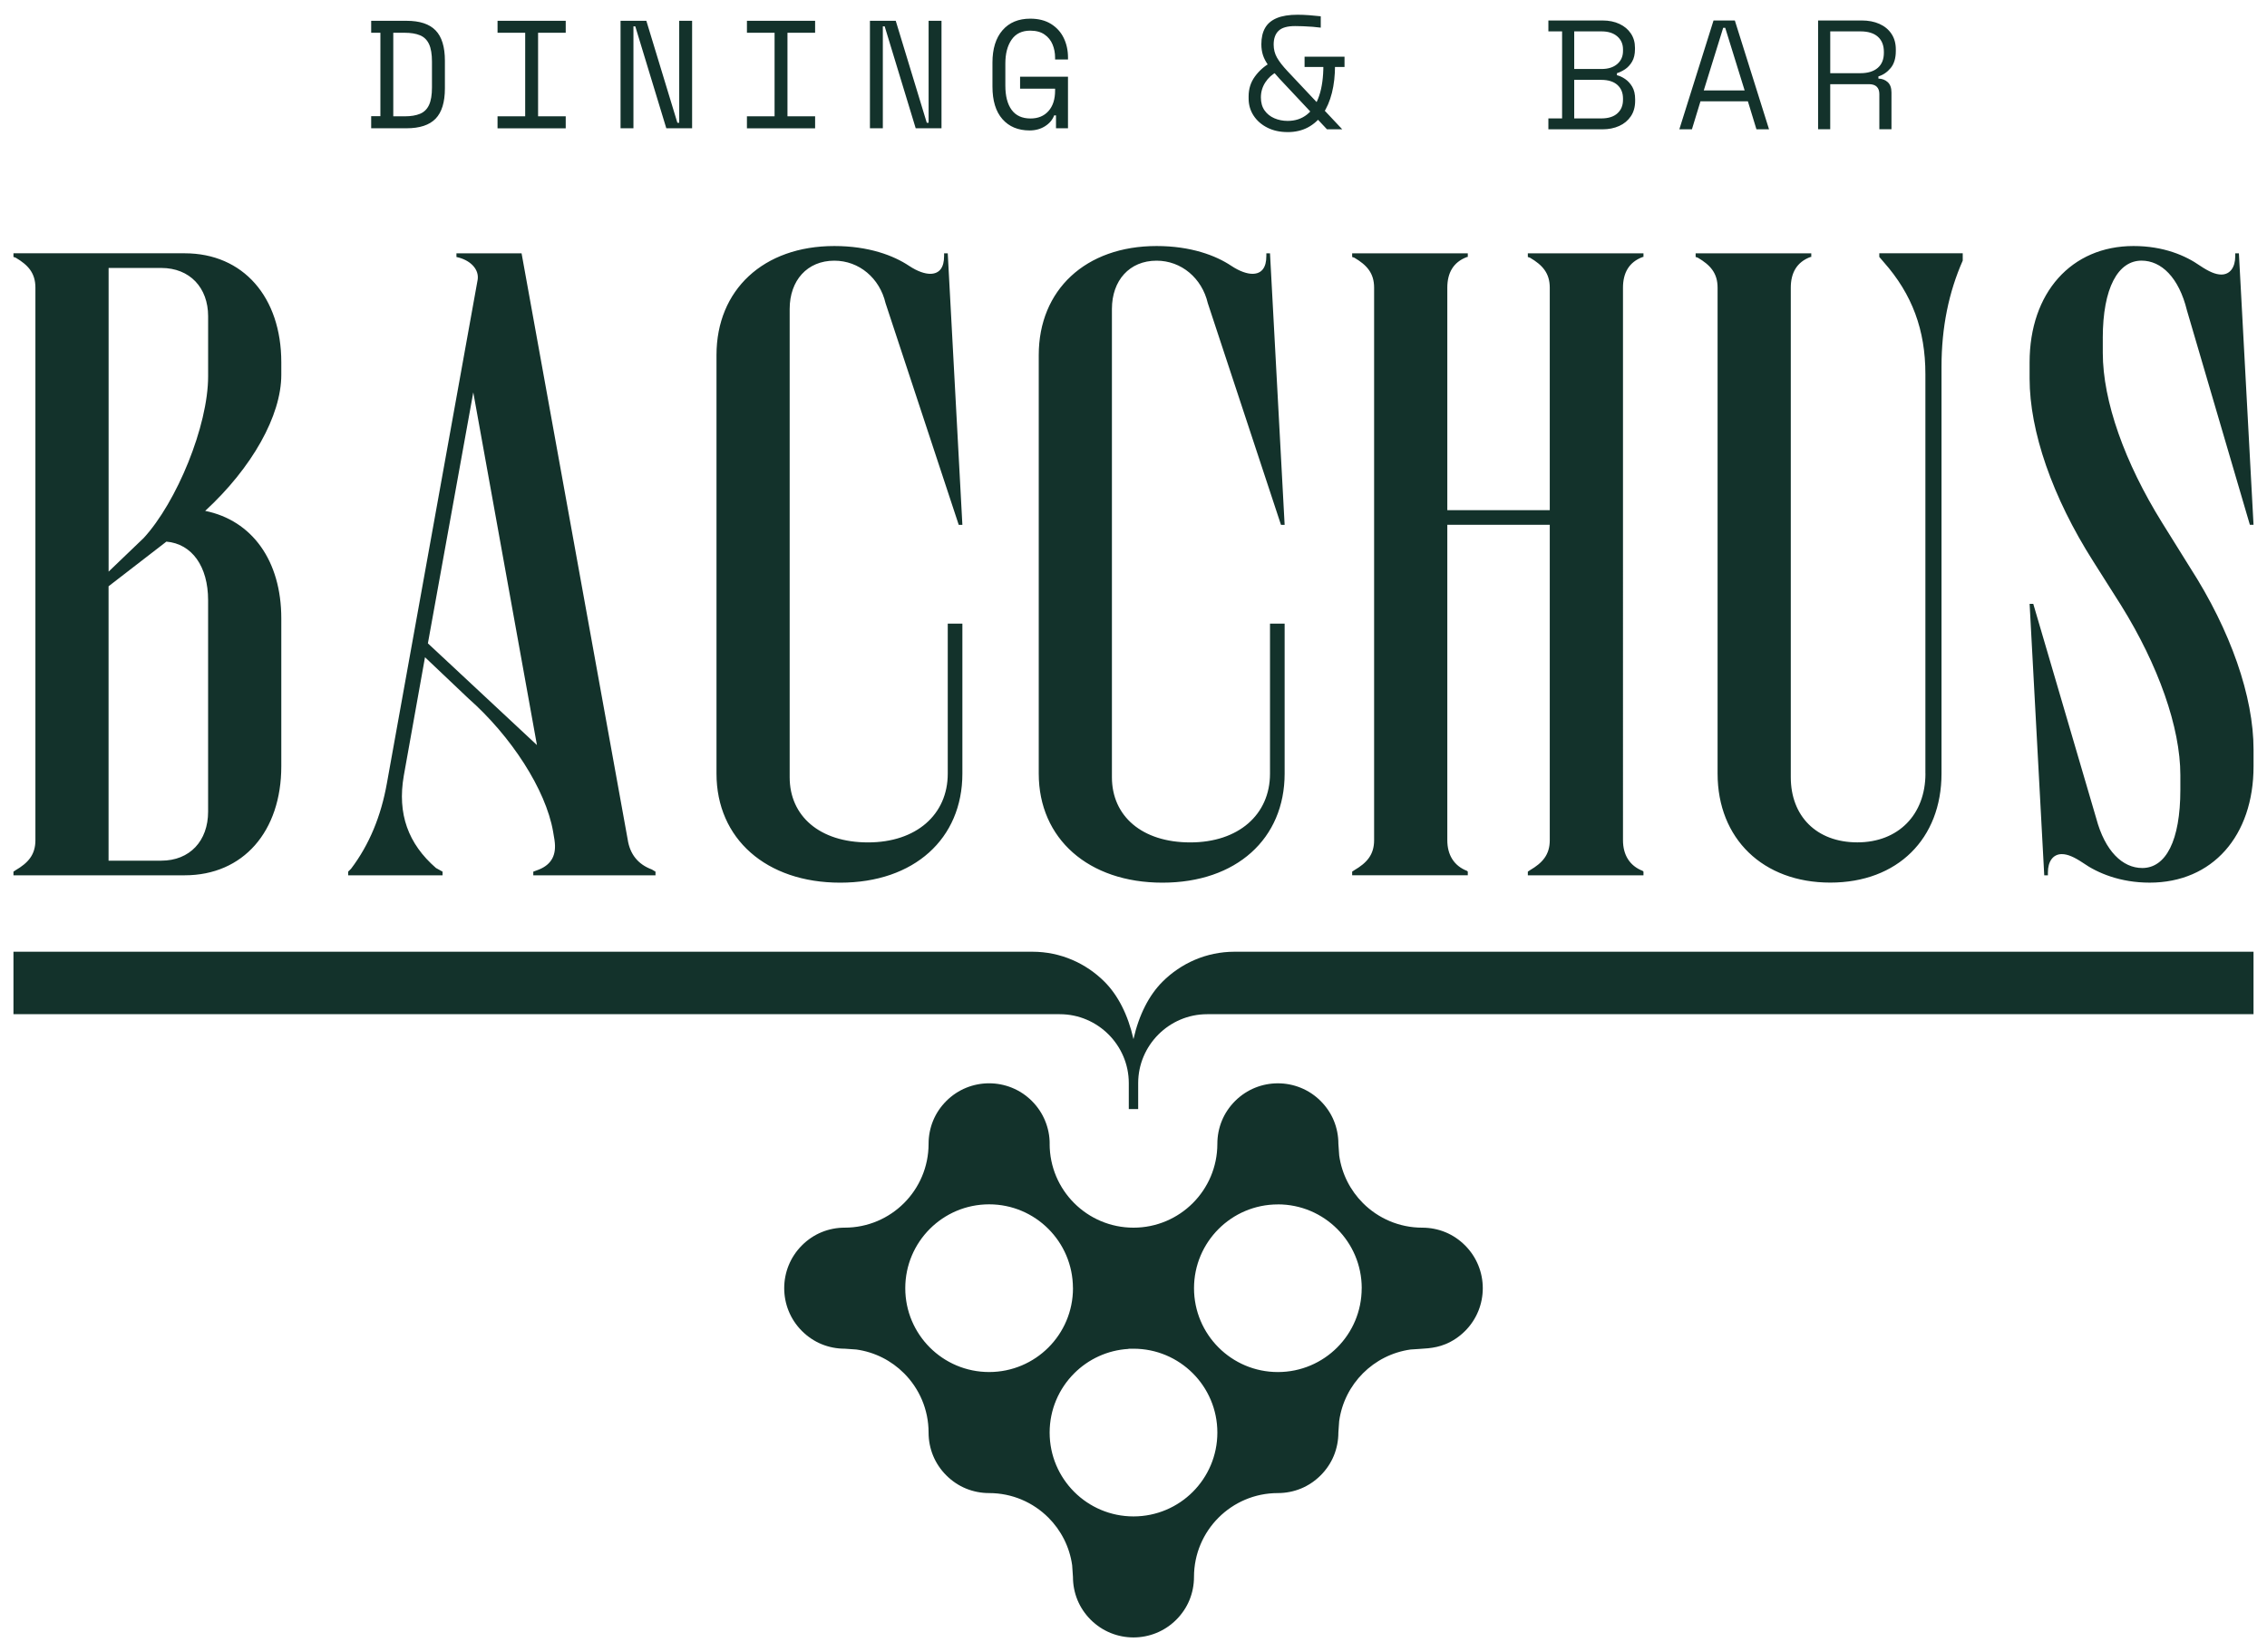 <svg xmlns="http://www.w3.org/2000/svg" id="Layer_1" data-name="Layer 1" viewBox="0 0 1080 787.17"><defs><style>      .cls-1, .cls-2 {        fill: #13322b;        stroke-width: 0px;      }      .cls-2 {        fill-rule: evenodd;      }    </style></defs><path class="cls-1" d="m225.47,186.94l30.33,168.05-51.95-48.46,21.62-119.59Zm776.29-25.8c0-24.06,7.32-36.96,18.48-36.96,9.41,0,17.78,8.02,21.62,23.71l29.98,102.15h1.74l-6.97-129.35h-1.74v1.4c0,5.23-2.44,8.72-6.62,8.72-2.79,0-5.93-1.39-10.11-4.18-6.97-4.88-17.43-9.41-31.73-9.41-29.64,0-49.51,22.31-49.51,55.44v7.67c0,25.1,10.81,56.48,30.33,87.16l13.25,20.92c17.78,28.59,28.24,58.22,28.24,80.89v6.97c0,24.41-6.97,37.3-18.13,37.3-9.41,0-17.78-8.02-21.96-23.71l-29.98-102.15h-1.74l6.97,129.35h1.74v-1.39c0-5.23,2.44-8.72,6.62-8.72,2.79,0,5.93,1.39,10.11,4.18,6.97,4.88,17.78,9.41,31.73,9.41,29.98,0,49.51-22.31,49.51-55.43v-8.02c0-25.1-10.81-56.48-30.33-86.81l-13.25-21.27c-17.78-28.59-28.24-57.88-28.24-80.89v-6.97Zm-84.48,207.44c0,19.52-12.9,32.77-32.42,32.77s-31.73-12.55-31.73-31.03v-233.25c0-6.97,2.79-12.2,9.41-14.64h.35v-1.74h-55.09v1.74l1.05.35c5.93,3.49,9.41,7.32,9.41,14.29v231.5c0,31.03,21.62,51.95,53.69,51.95s52.99-20.92,52.99-51.95v-193.85c0-18.83,3.49-35.56,10.11-50.55v-3.49h-39.75v1.74l2.09,2.44c13.6,15.34,19.87,32.42,19.87,53.34v190.36Zm-227.78-118.54h48.81v150.27c0,6.97-3.49,10.81-9.41,14.29l-1.04.7v1.74h55.09v-1.74l-.35-.35c-6.28-2.44-9.41-7.67-9.41-14.65V137.08c0-6.97,2.79-12.2,9.41-14.64h.35v-1.74h-55.09v1.74l1.04.35c5.93,3.49,9.41,7.32,9.41,14.29v105.99h-48.81v-105.99c0-6.97,2.79-12.2,9.41-14.64h.35v-1.74h-55.09v1.74l1.05.35c5.93,3.49,9.41,7.32,9.41,14.29v263.23c0,6.97-3.49,10.81-9.41,14.29l-1.05.7v1.74h55.09v-1.74l-.35-.35c-6.28-2.44-9.41-7.67-9.41-14.65v-150.27Zm-637.77,29.29l27.54-21.27c12.2,1.05,19.87,11.85,19.87,27.89v100.76c0,13.95-8.72,23.36-22.32,23.36h-25.1v-130.74Zm25.1-151.66c13.6,0,22.32,9.41,22.32,23.01v28.59c0,23.71-14.99,59.97-30.68,77.05l-16.73,16.04V127.67h25.1ZM16.87,400.31c0,6.97-3.49,10.81-9.41,14.29l-1.05.7v1.74h81.58c27.89,0,46.02-20.92,46.02-51.95v-70.43c0-27.54-13.95-46.72-36.26-51.25,22.31-20.57,36.26-45.32,36.26-64.85v-5.93c0-31.03-18.13-51.95-46.02-51.95H6.41v1.74l1.05.35c5.93,3.49,9.41,7.32,9.41,14.29v263.23ZM603.28,122.09c0,5.23-2.09,8.37-6.62,8.37-2.44,0-5.93-1.05-10.11-3.83-7.32-4.88-19.18-9.41-35.56-9.41-33.82,0-56.13,20.92-56.13,51.95v199.43c0,31.03,23.71,51.95,58.92,51.95s58.22-20.92,58.22-51.95v-71.47h-6.97v71.47c0,19.52-14.99,32.77-38,32.77s-37.31-12.55-37.31-31.03v-223.13c0-13.6,8.37-23.01,21.27-23.01,11.85,0,21.62,8.37,24.4,20.22l34.87,105.64h1.74l-6.97-129.35h-1.74v1.4Zm-153.52,0c0,5.23-2.09,8.37-6.62,8.37-2.44,0-5.93-1.05-10.11-3.83-7.32-4.88-19.18-9.41-35.56-9.41-33.82,0-56.13,20.92-56.13,51.95v199.43c0,31.03,23.71,51.95,58.92,51.95s58.22-20.92,58.22-51.95v-71.47h-6.97v71.47c0,19.52-14.99,32.77-38,32.77s-37.31-12.55-37.31-31.03v-223.13c0-13.6,8.37-23.01,21.27-23.01,11.85,0,21.62,8.37,24.4,20.22l34.87,105.64h1.74l-6.97-129.35h-1.74v1.4Zm-185.59,278.22c1.05,6.97-1.39,11.51-7.32,13.95l-2.79,1.05v1.74h58.22v-1.74l-1.74-1.05c-6.62-2.44-10.46-7.32-11.51-14.29l-50.55-279.27h-31.03v1.74l1.39.35c5.93,1.74,9.41,5.93,8.72,10.46l-43.23,239.87c-2.79,15.69-8.37,29.29-17.08,40.79l-1.39,1.39v1.74h44.98v-1.74l-3.14-1.74c-13.25-11.51-18.48-25.8-15.34-43.93l10.11-56.48,20.57,19.52c20.57,18.13,36.96,43.58,40.44,63.45l.7,4.18Z"></path><path class="cls-1" d="m199.07,453.46h292.83c13.32,0,25.47,5.48,34.29,14.3,6.37,6.37,11.18,15.69,13.8,27.33,2.62-11.64,7.44-20.96,13.81-27.33,8.82-8.82,20.96-14.3,34.29-14.3h225.39s260.1,0,260.1,0v29.76h-498.5c-18.07,0-32.85,14.79-32.85,32.85v12.36h-4.47v-12.36c0-18.07-14.79-32.85-32.85-32.85H6.41v-29.76h192.66Z"></path><path class="cls-2" d="m511.17,613.76c0,11.03-4.47,21.02-11.7,28.25-7.23,7.23-17.22,11.7-28.25,11.7s-21.02-4.47-28.25-11.7c-7.23-7.23-11.7-17.22-11.7-28.25s4.47-21.02,11.7-28.25c7.23-7.23,17.22-11.7,28.25-11.7s20.97,4.46,28.2,11.67c7.22,7.21,11.7,17.18,11.73,28.19h.02v.08Zm57.08,40.54c7.23,7.23,11.7,17.22,11.7,28.25s-4.47,21.02-11.7,28.25c-7.23,7.23-17.22,11.7-28.25,11.7s-21.02-4.47-28.25-11.7c-7.23-7.23-11.7-17.22-11.7-28.25s4.47-20.98,11.69-28.21c6.7-6.71,15.78-11.05,25.87-11.64l.09-.1h2.3c11.03,0,21.02,4.47,28.25,11.7Zm69.75,22.69c1.23-8.81,5.33-16.7,11.32-22.69,5.99-5.99,13.88-10.09,22.69-11.32,5.81-.49,10.97-.23,16.61-2.56h.02c3.36-1.39,6.54-3.48,9.32-6.26,5.63-5.63,8.44-13.01,8.44-20.39s-2.82-14.76-8.44-20.39c-2.79-2.79-5.96-4.88-9.32-6.27-3.51-1.45-7.28-2.18-11.07-2.18-11.03,0-21.02-4.47-28.25-11.7-5.99-5.99-10.09-13.88-11.32-22.69l-.39-5.56c0-3.79-.73-7.56-2.18-11.07-1.39-3.36-3.48-6.53-6.26-9.32-5.63-5.63-13.01-8.44-20.39-8.44s-14.76,2.81-20.39,8.44c-2.78,2.79-4.87,5.96-6.26,9.32-1.45,3.51-2.18,7.28-2.18,11.07,0,11.03-4.47,21.02-11.7,28.25-7.23,7.23-17.22,11.7-28.25,11.7s-21.02-4.47-28.25-11.7c-7.23-7.23-11.7-17.22-11.7-28.25h.02v-.08c0-3.72-.75-7.47-2.22-11.01-1.4-3.37-3.48-6.54-6.25-9.31-5.63-5.63-13.01-8.44-20.39-8.44s-14.76,2.81-20.39,8.44c-2.78,2.78-4.87,5.96-6.26,9.32-1.45,3.51-2.18,7.28-2.18,11.07,0,11.03-4.47,21.02-11.7,28.25-7.23,7.23-17.22,11.7-28.25,11.7-3.79,0-7.56.73-11.07,2.18-3.36,1.39-6.54,3.48-9.32,6.27-5.63,5.63-8.44,13.01-8.44,20.39s2.81,14.76,8.44,20.39c2.78,2.78,5.96,4.87,9.32,6.26,3.51,1.45,7.28,2.18,11.07,2.18l5.56.39c8.81,1.23,16.7,5.32,22.69,11.32,7.23,7.23,11.7,17.22,11.7,28.25,0,3.79.73,7.56,2.18,11.07,1.39,3.36,3.48,6.54,6.26,9.32,2.78,2.78,5.96,4.87,9.32,6.26,3.51,1.45,7.28,2.18,11.07,2.18,11.03,0,21.02,4.47,28.25,11.7,5.99,5.99,10.09,13.88,11.32,22.69l.38,5.56c0,3.79.73,7.56,2.18,11.07,1.39,3.36,3.48,6.53,6.26,9.32,5.63,5.63,13.01,8.44,20.39,8.44s14.76-2.81,20.39-8.44c2.78-2.78,4.87-5.96,6.26-9.32,1.45-3.51,2.18-7.28,2.18-11.07,0-11.03,4.47-21.02,11.7-28.25,7.23-7.23,17.22-11.7,28.25-11.7,3.79,0,7.56-.73,11.07-2.18,3.36-1.39,6.53-3.48,9.32-6.26,2.78-2.78,4.87-5.96,6.26-9.32,1.45-3.51,2.18-7.28,2.18-11.07l.39-5.56Zm10.73-63.22h-.02c0,11.05-4.46,21.03-11.68,28.25-7.23,7.23-17.22,11.7-28.25,11.7s-21.02-4.47-28.25-11.7c-7.23-7.23-11.7-17.22-11.7-28.25s4.47-20.98,11.69-28.21c7.22-7.23,17.2-11.7,28.22-11.71v-.02h.04c11.03,0,21.02,4.47,28.25,11.7,7.23,7.23,11.7,17.22,11.7,28.25Z"></path><path class="cls-1" d="m621.5,31.9v-4.89h19.03v4.89h-19.03Zm-8.07,31.03c-3.65,0-6.88-.7-9.66-2.11-2.79-1.41-4.98-3.32-6.56-5.74-1.58-2.42-2.37-5.14-2.37-8.15v-1.04c0-3.55,1-6.7,3-9.44,2-2.74,4.46-4.93,7.37-6.55l3.18,4.3c-2.32,1.18-4.18,2.86-5.59,5.04-1.41,2.17-2.11,4.57-2.11,7.18,0,2.47.58,4.53,1.74,6.18,1.16,1.65,2.72,2.9,4.67,3.74,1.95.84,4.06,1.26,6.33,1.26,3.6,0,6.68-1.01,9.22-3.03,2.54-2.03,4.48-5.01,5.81-8.96,1.33-3.95,2-8.81,2-14.59h5.55c0,4.89-.49,9.3-1.48,13.22-.99,3.92-2.43,7.27-4.33,10.03-1.9,2.76-4.26,4.9-7.07,6.41-2.81,1.5-6.05,2.26-9.7,2.26Zm18.74-1.33l-22.59-24.07c-2.22-2.42-3.96-4.49-5.22-6.22-1.26-1.73-2.15-3.39-2.67-5-.52-1.6-.78-3.34-.78-5.22,0-3.11.59-5.7,1.78-7.78,1.18-2.07,3.05-3.64,5.59-4.7,2.54-1.06,5.84-1.59,9.89-1.59,1.68,0,3.52.07,5.52.22,2,.15,3.84.32,5.52.52v5.41c-1.04-.15-2.33-.28-3.89-.41-1.55-.12-3.07-.21-4.55-.26-1.48-.05-2.74-.08-3.78-.08-3.7,0-6.33.75-7.89,2.26-1.55,1.5-2.33,3.69-2.33,6.55,0,2.27.53,4.35,1.59,6.22,1.06,1.87,2.73,4.02,5,6.44l26.07,27.7h-7.26Zm239.75-26.73h14.37c3.55,0,6.31-.84,8.26-2.52,1.95-1.68,2.93-4.07,2.93-7.18v-.44c0-3.11-.95-5.52-2.85-7.22-1.9-1.7-4.68-2.56-8.33-2.56h-14.37v19.92Zm-5.78,26.73V9.75h20.74c3.21,0,6.04.54,8.48,1.63,2.44,1.09,4.36,2.67,5.74,4.74,1.38,2.07,2.07,4.54,2.07,7.4v.81c0,3.41-.82,6.1-2.44,8.07-1.63,1.97-3.58,3.31-5.85,4v1.04c1.78.05,3.26.62,4.44,1.7,1.19,1.09,1.78,2.74,1.78,4.96v17.48h-5.78v-16.81c0-1.48-.41-2.63-1.22-3.44-.81-.81-2.06-1.22-3.74-1.22h-18.44v21.48h-5.78Zm-54.47-18.51h19.48l-9.26-29.85h-.96l-9.26,29.85Zm-11.63,18.51l16.29-51.84h10.15l16.29,51.84h-6l-4.07-13.33h-22.59l-4.07,13.33h-6Zm-50.08-28.73h13.02c3.16,0,5.65-.79,7.48-2.37,1.83-1.58,2.74-3.65,2.74-6.22v-.74c0-2.57-.91-4.64-2.74-6.22-1.83-1.58-4.32-2.37-7.48-2.37h-13.02v17.92Zm0,23.55h12.87c3.36,0,5.92-.8,7.7-2.41,1.78-1.6,2.67-3.77,2.67-6.48v-.59c0-2.71-.89-4.88-2.67-6.48-1.78-1.6-4.35-2.41-7.7-2.41h-12.87v18.37Zm-12.31,5.18v-5.18h6.53V14.94h-6.53v-5.18h25.85c3.01,0,5.68.54,8,1.63,2.32,1.09,4.14,2.6,5.44,4.56,1.31,1.95,1.96,4.21,1.96,6.78v.67c0,2.42-.46,4.41-1.37,5.96-.91,1.55-2.03,2.76-3.33,3.63-1.31.86-2.6,1.49-3.89,1.89v.96c1.29.3,2.59.9,3.93,1.82,1.33.91,2.46,2.15,3.37,3.7.91,1.55,1.37,3.54,1.37,5.96v.74c0,2.86-.68,5.31-2.04,7.33-1.36,2.03-3.21,3.57-5.56,4.63-2.34,1.06-5,1.59-7.96,1.59h-25.77Zm-560.82-.47v-5.78h4.39V15.62h-4.39v-5.71h16.83c6.29,0,10.91,1.52,13.86,4.57,2.95,3.05,4.43,7.86,4.43,14.45v13.17c0,6.58-1.48,11.4-4.43,14.45-2.95,3.05-7.57,4.57-13.86,4.57h-16.83Zm10.53-5.71h5.41c2.97,0,5.42-.4,7.35-1.21,1.93-.8,3.35-2.21,4.28-4.21.93-2,1.39-4.78,1.39-8.34v-12.29c0-3.56-.46-6.34-1.39-8.34-.93-2-2.35-3.4-4.28-4.21-1.93-.81-4.38-1.21-7.35-1.21h-5.41v39.8Zm49.67,5.71v-5.71h13.17V15.62h-13.17v-5.71h32.48v5.71h-13.17v39.8h13.17v5.71h-32.48Zm58.6,0V9.91h12.29l14.78,48.57h.88V9.91h6.14v51.21h-12.29l-14.78-48.57h-.88v48.57h-6.14Zm60.21,0v-5.71h13.17V15.62h-13.17v-5.71h32.48v5.71h-13.17v39.8h13.17v5.71h-32.48Zm58.6,0V9.91h12.29l14.78,48.57h.88V9.91h6.14v51.21h-12.29l-14.78-48.57h-.88v48.57h-6.14Zm76.08,1.02c-5.46,0-9.78-1.79-12.95-5.38-3.17-3.59-4.76-8.77-4.76-15.55v-11.41c0-6.58,1.6-11.72,4.79-15.4,3.19-3.68,7.6-5.52,13.2-5.52,3.9,0,7.19.83,9.88,2.49,2.68,1.66,4.71,3.89,6.07,6.69,1.37,2.81,2.05,5.94,2.05,9.4v.88h-6.15v-.88c0-2.24-.4-4.34-1.21-6.29-.8-1.95-2.08-3.54-3.84-4.75-1.75-1.22-4.02-1.83-6.8-1.83-3.95,0-6.91,1.44-8.89,4.32-1.98,2.88-2.96,6.66-2.96,11.34v10.53c0,4.98,1,8.83,3,11.56,2,2.73,5,4.1,9,4.1,3.61,0,6.46-1.18,8.56-3.55,2.1-2.36,3.14-5.62,3.14-9.77v-.88h-16.68v-5.71h22.82v24.58h-5.71v-6.14h-.88c-.78,2.1-2.23,3.82-4.35,5.16s-4.57,2.01-7.35,2.01Z"></path></svg>